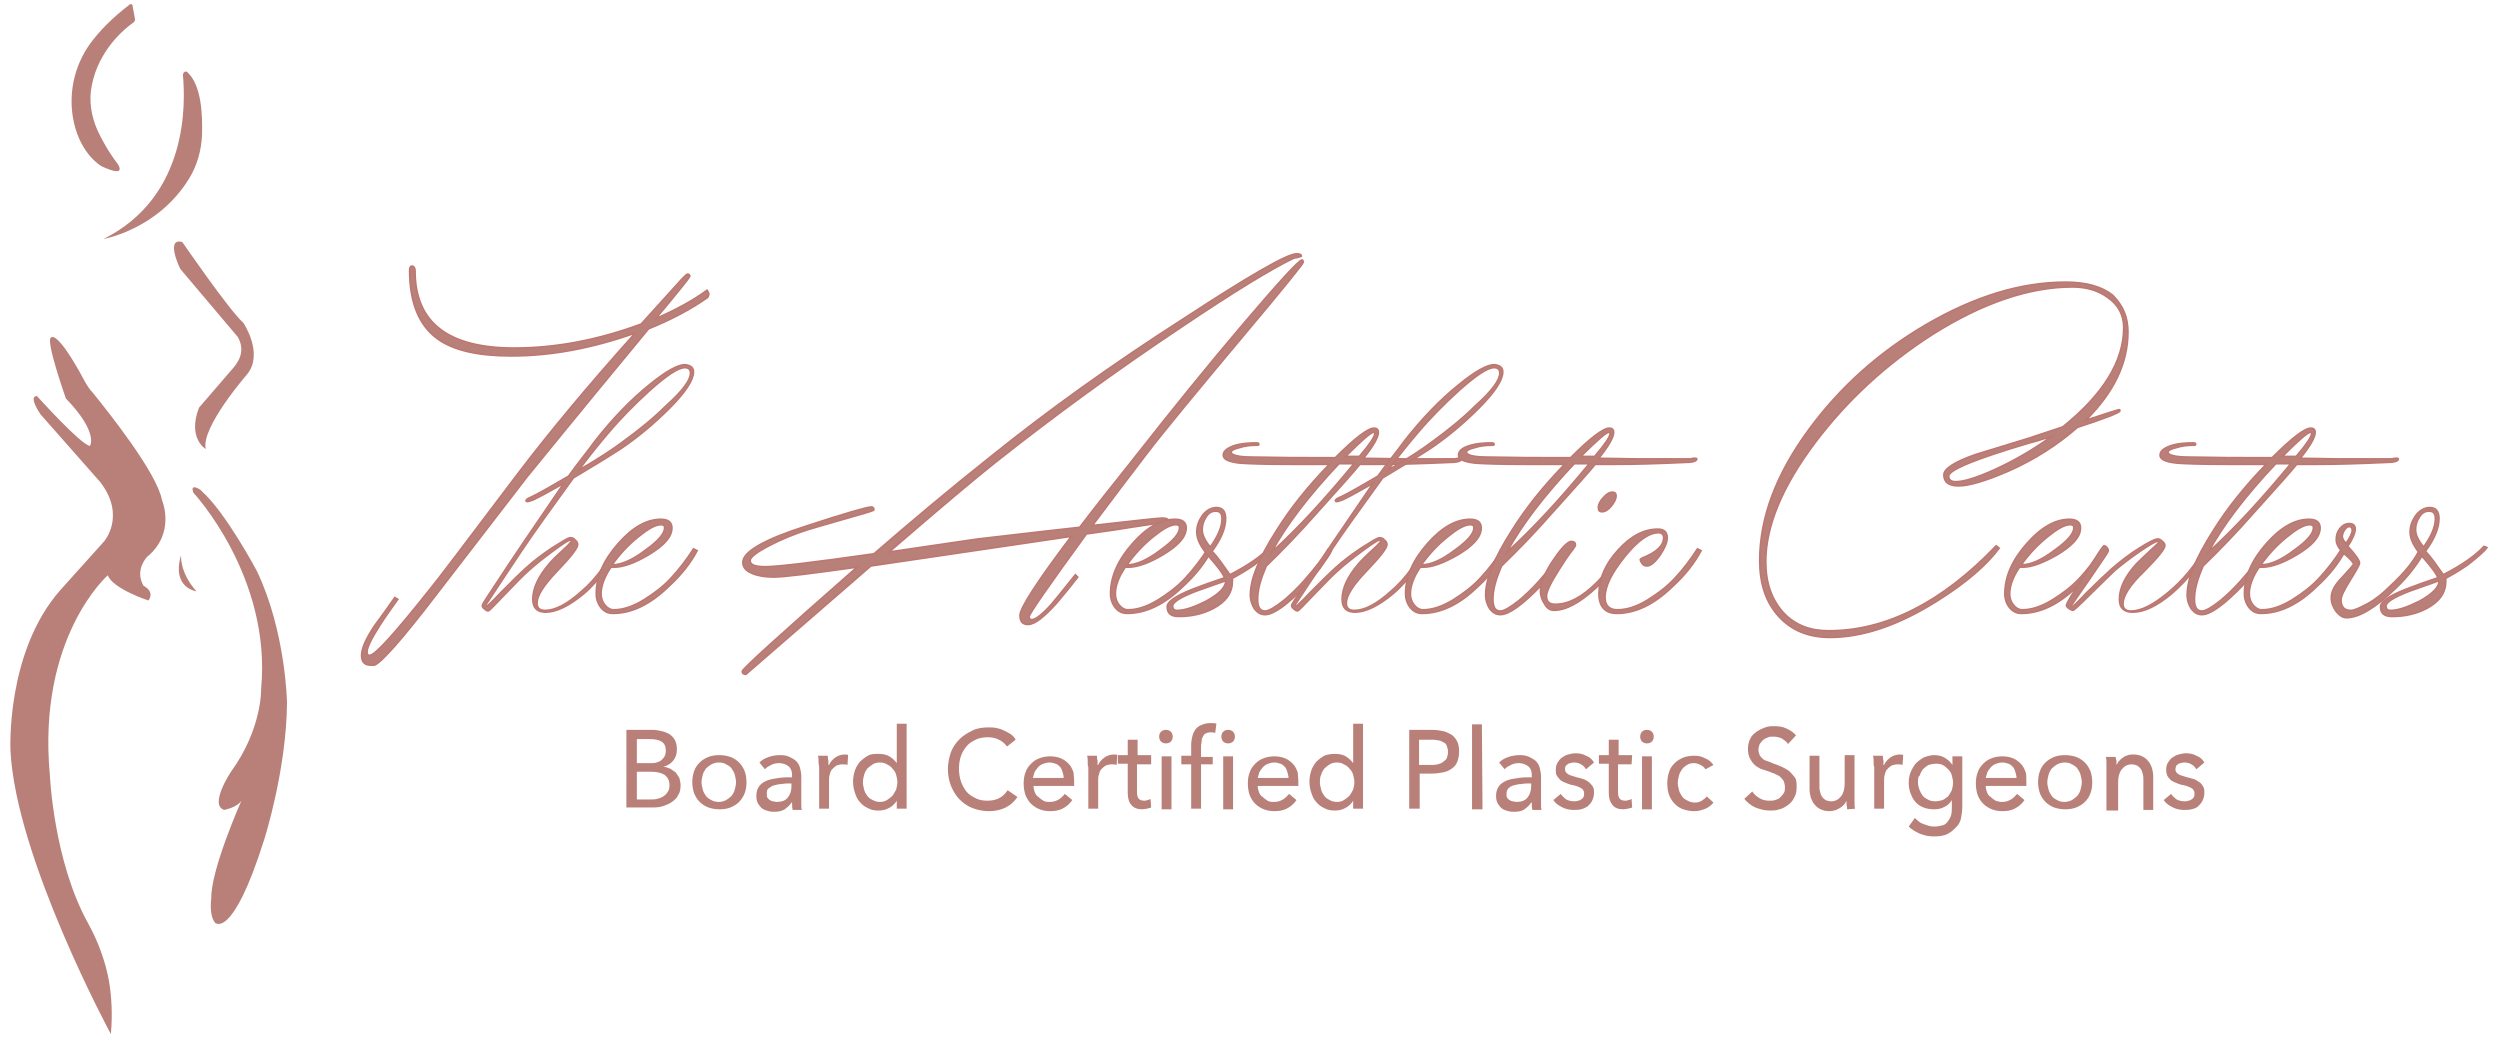 <?xml version="1.0" encoding="utf-8"?>
<!-- Generator: Adobe Illustrator 27.9.0, SVG Export Plug-In . SVG Version: 6.00 Build 0)  -->
<svg version="1.1" id="Layer_1" xmlns="http://www.w3.org/2000/svg" xmlns:xlink="http://www.w3.org/1999/xlink" x="0px" y="0px"
	 viewBox="0 0 405.9 169.5" style="enable-background:new 0 0 405.9 169.5;" xml:space="preserve">
<style type="text/css">
	.st0{fill:#B88078;stroke:#BE7670;stroke-width:0.25;stroke-miterlimit:10;}
	.st1{fill:#B88078;}
</style>
<g>
	<g>
		<path class="st0" d="M115.1,47.7c0,0.2-0.1,0.4-0.2,0.6c-2.7,1.9-5.9,3.6-9.6,5.1c-4.8,5.8-11.4,13.8-19.7,24
			c-4.9,6.4-9.9,12.8-14.8,19.2c-5.5,7.2-8.9,11-10,11.4c-0.1,0-0.3,0-0.6,0c-1,0-1.5-0.5-1.5-1.6s0.7-2.7,2.1-4.8
			c1.1-1.5,2.2-3,3.3-4.6l0.5,0.3c-1,1.4-2,2.8-2.9,4.2c-1.4,2.2-2.1,3.6-2.1,4.4c0,0.3,0.1,0.5,0.4,0.5c0.9,0,4.2-3.7,10-11
			c0.3-0.3,5.1-6.6,14.3-18.8c4.8-6.3,11-13.8,18.8-22.5C96,56.6,89.4,57.8,83,57.8c-5.4,0-9.4-0.9-12-2.8c-3-2.2-4.5-5.9-4.5-11.1
			c0-0.4,0.1-0.7,0.4-0.7s0.5,0.3,0.5,0.8c0,8.4,5.4,12.5,16.1,12.5c6.7,0,13.6-1.3,20.6-3.9c1.7-1.9,3.9-4.3,6.6-7.3
			c0.5-0.5,0.8-0.8,0.9-0.8c0.3,0,0.4,0.1,0.4,0.4c0,0.1-1.8,2.4-5.5,6.8c3.2-1.4,6-2.9,8.3-4.6C115,47.4,115.1,47.6,115.1,47.7z"/>
		<path class="st0" d="M112.6,60.4c0,1.3-1.3,3.3-3.9,5.9c-2.4,2.4-5,4.6-7.8,6.5c-2,1.3-4.6,2.9-7.8,4.8c-3.7,5.1-6.5,9-8.3,11.7
			c-1,1.5-2,3-3,4.5c-1.9,2.9-2.9,4.4-2.9,4.4c0,0.1,0.1,0.2,0.2,0.2c0,0,0.8-0.7,2.2-2.2c1.7-1.7,3.1-3.1,4.1-4
			c1.3-1.2,2.8-2.3,4.3-3.3c1.6-1,2.5-1.6,2.9-1.6c0.3,0,0.6,0.1,0.8,0.4c0.3,0.2,0.4,0.5,0.4,0.7c0,0.6-1.1,2-3.3,4.3
			c-2.2,2.3-3.3,4-3.3,5.2c0,0.8,0.4,1.2,1.3,1.2c1.6,0,3.6-1,5.9-3.1c1.1-0.9,2.3-2.2,3.6-4c1.1-1.5,1.8-2.4,2-2.9l0.6,0.2
			c-0.3,0.6-0.9,1.6-2,3c-1.3,1.6-2.5,3-3.8,4.1c-2.4,2-4.5,3-6.2,3c-1.4,0-2.1-0.7-2.1-2.1c0-1.8,0.9-3.7,2.6-5.7
			c0.5-0.6,1.3-1.4,2.4-2.4c0.9-0.8,1.3-1.3,1.3-1.4s-0.1-0.1-0.2-0.1c-0.3,0-1.2,0.6-2.7,1.7s-2.9,2.2-4,3.2c-0.7,0.6-2.1,2-4,4
			c-1.6,1.7-2.5,2.6-2.6,2.6c-0.2,0-0.4-0.1-0.6-0.3c-0.3-0.2-0.4-0.4-0.4-0.6s0.8-1.4,2.4-3.8c2-3.1,5.6-8.4,10.8-16
			c-3,1.7-4.8,2.7-5.3,2.8c-0.5,0.2-0.8,0.2-0.8,0s0.3-0.4,0.8-0.6c0.7-0.3,2.7-1.4,6.1-3.4c1.5-2.1,3-3.9,4.3-5.7
			c2.9-3.7,5.9-6.8,8.9-9.2c2.7-2.2,4.6-3.2,5.7-3.2C112.2,59.3,112.6,59.7,112.6,60.4z M112.1,60.6c0-0.6-0.3-0.9-0.9-0.9
			c-1.1,0-3,1.3-5.8,3.8c-2.3,2.1-4.6,4.4-6.7,6.9c-1.1,1.3-2.7,3.2-4.7,5.9c3.1-1.8,5.4-3.3,7-4.5c2.6-1.9,5-3.8,7.1-5.9
			C110.8,63.5,112.1,61.7,112.1,60.6z"/>
		<path class="st0" d="M113.2,89.4c-1,1.9-2.5,3.9-4.7,5.9c-3,2.9-6,4.3-9,4.3c-0.8,0-1.4-0.3-1.9-0.9s-0.8-1.4-0.8-2.3
			c0-2.8,1.2-5.5,3.6-8.2c2.3-2.6,4.6-3.9,6.9-3.9c1.2,0,1.8,0.5,1.8,1.4c0,1.5-1.3,2.9-3.8,4.4c-2.2,1.3-4.1,2-5.6,2
			c-0.2,0-0.3,0-0.5,0c-1.1,1.6-1.6,3.1-1.6,4.3c0,0.7,0.2,1.3,0.6,1.8s0.9,0.8,1.4,0.8c1.5,0,3.1-0.5,4.9-1.6
			c1.6-1,3.1-2.1,4.4-3.5c1.4-1.5,2.6-3.1,3.7-4.8L113.2,89.4z M107.9,85.7c0-0.4-0.2-0.5-0.6-0.5c-0.9,0-2.1,0.7-3.7,2
			s-3,2.8-4.2,4.5c1.5,0,3.3-0.8,5.4-2.4C106.9,87.8,107.9,86.6,107.9,85.7z"/>
		<path class="st0" d="M211.6,42.6c0,0.2-3.2,4.2-9.6,11.8c-7.7,9.2-13,15.6-15.9,19.4c-2.6,3.4-5.5,7.2-8.7,11.5
			c7.1-0.8,10.8-1.2,11.3-1.2c0.7,0,1.1,0.2,1.1,0.6c0,0-2,0.3-6,0.9c-1.2,0.2-3.7,0.6-7.4,1.1c-6.2,8.5-9.3,13-9.3,13.4
			c0,0.3,0.1,0.5,0.4,0.5c0.6,0,1.7-0.8,3.2-2.5c0.2-0.2,1.5-1.8,3.9-4.8l0.4,0.4c-1.1,1.4-2.3,2.9-3.5,4.3c-2,2.2-3.5,3.4-4.6,3.4
			c-0.9,0-1.3-0.5-1.3-1.5c0-1.2,2.8-5.5,8.3-12.8l-32.5,4.8l-20.3,17.6c-0.4,0-0.6-0.2-0.6-0.5c0-0.4,6.2-6,18.6-16.9
			c-7.2,1-11.7,1.6-13.5,1.6c-1.4,0-2.6-0.2-3.5-0.6c-1-0.4-1.5-1-1.5-1.8c0-1.7,3.4-3.7,10.3-5.9c6.4-2.1,9.9-3.1,10.6-3.1
			c0.3,0,0.4,0.2,0.4,0.5c0,0.1-1.3,0.5-3.8,1.2c-3.9,1.1-6.2,1.8-6.9,2c-2.2,0.7-4.4,1.6-6.3,2.6c-2.1,1.1-3.1,1.9-3.1,2.4
			c0,0.7,0.8,1,2.5,1c1.9,0,7.8-0.7,17.6-2.1c6-5.2,12.3-10.5,19.1-15.9c9.2-7.4,19.5-14.8,31.2-22.3c10.7-7,16.8-10.5,18.3-10.5
			c0.5,0,0.8,0.1,0.8,0.4c0,0-0.2,0.1-0.6,0.2c-0.4,0.1-0.7,0.1-0.8,0.2c-3.5,1.7-9.6,5.4-18.2,11.2c-10.5,7-20.5,14.3-30.1,21.9
			c-3.4,2.7-9.1,7.5-17.2,14.5c3.3-0.5,8.1-1.2,14.3-2.1c2.8-0.3,8.4-1,16.6-1.9c2.2-2.9,5.2-6.7,8.8-11.2
			c6.2-7.9,12.1-15.2,17.9-22c5.8-6.8,8.9-10.2,9.4-10.2C211.5,42.2,211.6,42.3,211.6,42.6z"/>
		<path class="st0" d="M196.7,89.4c-1,1.9-2.5,3.9-4.7,5.9c-3,2.9-6,4.3-9,4.3c-0.8,0-1.4-0.3-1.9-0.9s-0.8-1.4-0.8-2.3
			c0-2.8,1.2-5.5,3.6-8.2c2.3-2.6,4.6-3.9,6.9-3.9c1.2,0,1.8,0.5,1.8,1.4c0,1.5-1.3,2.9-3.8,4.4c-2.2,1.3-4.1,2-5.6,2
			c-0.2,0-0.3,0-0.5,0c-1.1,1.6-1.6,3.1-1.6,4.3c0,0.7,0.2,1.3,0.6,1.8c0.4,0.5,0.9,0.8,1.4,0.8c1.5,0,3.1-0.5,4.9-1.6
			c1.6-1,3.1-2.1,4.4-3.5c1.4-1.5,2.6-3.1,3.7-4.8L196.7,89.4z M191.5,85.7c0-0.4-0.2-0.5-0.6-0.5c-0.9,0-2.1,0.7-3.7,2
			c-1.6,1.3-3,2.8-4.2,4.5c1.5,0,3.3-0.8,5.4-2.4C190.5,87.8,191.5,86.6,191.5,85.7z"/>
		<path class="st0" d="M206.8,88.9c-0.5,0.7-1.6,1.6-3.1,2.8c-1.3,0.9-2.5,1.6-3.6,2.2c0,0.2,0,0.3,0,0.5c0,1.8-1,3.3-3.1,4.4
			c-1.7,0.9-3.6,1.3-5.6,1.3c-1.3,0-1.9-0.5-1.9-1.6c0-0.8,1.3-1.7,4-2.8c1.8-0.7,3.5-1.3,5.3-1.9c-0.2-0.6-1-1.7-2.5-3.4
			c-1.3-1.5-2-2.8-2-4c0-1,0.3-1.8,0.9-2.7c0.6-0.8,1.4-1.3,2.3-1.3c1,0,1.5,0.6,1.5,1.8c0,1.5-0.7,3.3-2.2,5.3
			c0.8,0.8,1.7,2.1,2.9,3.8c2.9-1.5,5.1-3,6.6-4.6L206.8,88.9z M199,94.3c-1.6,0.6-3.2,1.1-4.8,1.7c-2.6,1-3.8,1.8-3.8,2.4
			c0,0.4,0.2,0.7,0.7,0.7c1.2,0,2.7-0.5,4.7-1.5C198,96.4,199,95.3,199,94.3z M198.4,84.2c0-0.8-0.3-1.2-1-1.2s-1.2,0.3-1.6,1
			c-0.4,0.6-0.6,1.3-0.6,2c0,0.8,0.4,1.7,1.3,2.8C197.7,87.1,198.4,85.6,198.4,84.2z"/>
		<path class="st0" d="M237.3,74.5c0,0.4-0.7,0.6-2.2,0.6c-4.4,0.2-8,0.3-10.9,0.3c-0.5,0-1.6,0-3.4,0c-0.8,1-3.1,3.6-6.9,7.8
			c-2.9,3.3-5.7,6.2-8.3,8.7c-0.9,2.1-1.4,3.8-1.4,5.4c0,1.3,0.4,1.9,1.2,1.9c0.6,0,1.6-0.6,3-1.7c1.2-1,2.2-2,3.2-3.1
			c2-2.3,3.4-4,4-5.2l0.6,0.2c-0.2,0.5-0.9,1.5-1.9,2.9c-1,1.3-1.7,2.2-2.3,2.8c-3,3.1-5.2,4.7-6.6,4.7c-0.7,0-1.2-0.3-1.7-0.9
			c-0.4-0.6-0.7-1.4-0.7-2.3c0-2.6,1.4-6,4.2-10.4c2.3-3.7,5.2-7.3,8.6-10.8h-6.2c-4.3,0-7.1-0.1-8.3-0.2c-1.8-0.2-2.7-0.6-2.7-1.3
			c0-0.7,0.7-1.2,1.9-1.6c1-0.3,2.2-0.4,3.5-0.4c0.3,0,0.4,0.1,0.4,0.2c0,0.2-0.1,0.2-0.4,0.2c-1,0-1.9,0.1-2.8,0.4
			c-0.9,0.2-1.3,0.5-1.3,0.7c0,0.5,1.2,0.8,3.5,0.8c4.7,0.1,8,0.1,9.9,0.1h3.5c3.2-3.2,5.3-4.8,6.3-4.8c0.4,0,0.7,0.2,0.7,0.7
			c0,0.8-0.8,2.2-2.4,4.2c2.1,0,4.5,0.1,7.3,0.1c2.3,0,3.6,0,3.8,0c0.3,0,1,0,1.9,0s1.5,0,1.8,0C237,74.3,237.3,74.4,237.3,74.5z
			 M219.8,75.3h-2.4c-4.9,5.2-8.5,9.9-10.9,14.3C210.7,85.8,215.1,81,219.8,75.3z M223.2,70.4c0-0.1-0.1-0.2-0.2-0.2
			c-0.4,0-1.9,1.3-4.5,3.9h2.2C222.4,72.1,223.2,70.9,223.2,70.4z"/>
		<path class="st0" d="M244,60.4c0,1.3-1.3,3.3-3.9,5.9c-2.4,2.4-5,4.6-7.8,6.5c-2,1.3-4.6,2.9-7.8,4.8c-3.7,5.1-6.5,9-8.3,11.7
			c-1,1.5-2,3-3,4.5c-1.9,2.9-2.9,4.4-2.9,4.4c0,0.1,0.1,0.2,0.2,0.2c0,0,0.8-0.7,2.2-2.2c1.7-1.7,3.1-3.1,4.1-4
			c1.3-1.2,2.8-2.3,4.3-3.3c1.6-1,2.5-1.6,2.9-1.6c0.3,0,0.6,0.1,0.8,0.4c0.3,0.2,0.4,0.5,0.4,0.7c0,0.6-1.1,2-3.3,4.3
			s-3.3,4-3.3,5.2c0,0.8,0.4,1.2,1.3,1.2c1.6,0,3.6-1,5.9-3.1c1.1-0.9,2.3-2.2,3.6-4c1.1-1.5,1.8-2.4,2-2.9l0.6,0.2
			c-0.3,0.6-0.9,1.6-2,3c-1.3,1.6-2.5,3-3.8,4.1c-2.4,2-4.5,3-6.2,3c-1.4,0-2.1-0.7-2.1-2.1c0-1.8,0.9-3.7,2.6-5.7
			c0.5-0.6,1.3-1.4,2.4-2.4c0.9-0.8,1.3-1.3,1.3-1.4s-0.1-0.1-0.2-0.1c-0.3,0-1.2,0.6-2.7,1.7s-2.9,2.2-4,3.2c-0.7,0.6-2.1,2-4,4
			c-1.6,1.7-2.5,2.6-2.6,2.6c-0.2,0-0.4-0.1-0.6-0.3c-0.3-0.2-0.4-0.4-0.4-0.6s0.8-1.4,2.4-3.8c2-3.1,5.6-8.4,10.8-16
			c-3,1.7-4.8,2.7-5.3,2.8c-0.5,0.2-0.8,0.2-0.8,0s0.3-0.4,0.8-0.6c0.7-0.3,2.7-1.4,6.1-3.4c1.5-2.1,3-3.9,4.3-5.7
			c2.9-3.7,5.9-6.8,8.9-9.2c2.7-2.2,4.6-3.2,5.7-3.2C243.6,59.3,244,59.7,244,60.4z M243.5,60.6c0-0.6-0.3-0.9-0.9-0.9
			c-1.1,0-3,1.3-5.8,3.8c-2.3,2.1-4.6,4.4-6.7,6.9c-1.1,1.3-2.7,3.2-4.7,5.9c3.1-1.8,5.4-3.3,7-4.5c2.6-1.9,5-3.8,7.1-5.9
			C242.2,63.5,243.5,61.7,243.5,60.6z"/>
		<path class="st0" d="M244.6,89.4c-1,1.9-2.5,3.9-4.7,5.9c-3,2.9-6,4.3-9,4.3c-0.8,0-1.4-0.3-1.9-0.9s-0.8-1.4-0.8-2.3
			c0-2.8,1.2-5.5,3.6-8.2c2.3-2.6,4.6-3.9,6.9-3.9c1.2,0,1.8,0.5,1.8,1.4c0,1.5-1.3,2.9-3.8,4.4c-2.3,1.3-4.1,2-5.6,2
			c-0.2,0-0.3,0-0.5,0c-1.1,1.6-1.6,3.1-1.6,4.3c0,0.7,0.2,1.3,0.6,1.8s0.9,0.8,1.4,0.8c1.5,0,3.1-0.5,4.9-1.6
			c1.6-1,3.1-2.1,4.4-3.5c1.4-1.5,2.6-3.1,3.7-4.8L244.6,89.4z M239.3,85.7c0-0.4-0.2-0.5-0.6-0.5c-0.9,0-2.1,0.7-3.7,2
			c-1.6,1.3-3,2.8-4.2,4.5c1.5,0,3.3-0.8,5.4-2.4C238.3,87.8,239.3,86.6,239.3,85.7z"/>
		<path class="st0" d="M275.5,74.5c0,0.4-0.7,0.6-2.2,0.6c-4.4,0.2-8,0.3-10.9,0.3c-0.5,0-1.6,0-3.4,0c-0.8,1-3.1,3.6-6.9,7.8
			c-2.9,3.3-5.7,6.2-8.3,8.7c-0.9,2.1-1.4,3.8-1.4,5.4c0,1.3,0.4,1.9,1.2,1.9c0.6,0,1.6-0.6,3-1.7c1.2-1,2.2-2,3.2-3.1
			c2-2.3,3.4-4,4-5.2l0.6,0.2c-0.2,0.5-0.9,1.5-1.9,2.9c-1,1.3-1.7,2.2-2.3,2.8c-3,3.1-5.2,4.7-6.6,4.7c-0.7,0-1.2-0.3-1.7-0.9
			c-0.4-0.6-0.7-1.4-0.7-2.3c0-2.6,1.4-6,4.2-10.4c2.3-3.7,5.2-7.3,8.6-10.8h-6.2c-4.3,0-7.1-0.1-8.3-0.2c-1.8-0.2-2.7-0.6-2.7-1.3
			c0-0.7,0.6-1.2,1.9-1.6c1-0.3,2.2-0.4,3.5-0.4c0.3,0,0.4,0.1,0.4,0.2c0,0.2-0.1,0.2-0.4,0.2c-1,0-1.9,0.1-2.8,0.4
			c-0.9,0.2-1.3,0.5-1.3,0.7c0,0.5,1.2,0.8,3.5,0.8c4.7,0.1,8,0.1,9.9,0.1h3.5c3.2-3.2,5.3-4.8,6.3-4.8c0.4,0,0.7,0.2,0.7,0.7
			c0,0.8-0.8,2.2-2.4,4.2c2.1,0,4.5,0.1,7.3,0.1c2.3,0,3.6,0,3.8,0c0.3,0,1,0,1.9,0s1.5,0,1.8,0C275.2,74.3,275.5,74.4,275.5,74.5z
			 M258,75.3h-2.4c-4.9,5.2-8.5,9.9-10.9,14.3C248.9,85.8,253.3,81,258,75.3z M261.4,70.4c0-0.1-0.1-0.2-0.2-0.2
			c-0.4,0-1.9,1.3-4.5,3.9h2.2C260.6,72.1,261.4,70.9,261.4,70.4z"/>
		<path class="st0" d="M264,89.3c-0.9,1.9-2.4,3.9-4.8,6.1c-2.6,2.4-4.9,3.7-6.9,3.7c-0.6,0-1.1-0.3-1.5-1c-0.4-0.6-0.7-1.3-0.7-2.1
			c0-1.2,0.6-2.7,1.7-4.5c0.8-1.2,1.5-2.2,2.1-2.8c0.5-0.5,0.9-0.8,1.2-0.8c0.5,0,0.7,0.2,0.7,0.6c0,0.1-0.1,0.3-0.4,0.7
			c-0.8,1-1.5,2.1-2.2,3.2c-1.4,2.2-2.1,3.6-2.1,4.4c0,0.9,0.5,1.3,1.4,1.3c2.2,0,4.4-1.2,6.7-3.5c1.4-1.4,2.8-3.2,4.3-5.6L264,89.3
			z M262.4,80.5c0,0.5-0.3,1.1-0.8,1.7s-1,0.9-1.5,0.9c-0.4,0-0.6-0.2-0.6-0.7s0.3-1.1,0.8-1.6c0.5-0.6,1-0.9,1.5-0.9
			C262.2,79.9,262.4,80.1,262.4,80.5z"/>
		<path class="st0" d="M276.2,89.4c-1,1.9-2.5,3.9-4.7,5.9c-3,2.9-6,4.3-9,4.3c-1.9,0-2.9-1.1-2.9-3.2c0-2.4,1-4.8,3.1-7.1
			s4.2-3.4,6.5-3.4c1,0,1.5,0.5,1.5,1.4c0,0.8-0.4,1.7-1.2,2.9c-0.8,1.1-1.5,1.7-2.1,1.7c-0.3,0-0.6-0.1-0.8-0.4
			c-0.2-0.3-0.3-0.5-0.3-0.6s0.1-0.2,0.3-0.3c2.3-0.9,3.5-2,3.5-3.3c0-0.5-0.3-0.8-0.8-0.8c-1.6,0-3.4,1.3-5.5,3.9s-3.2,4.8-3.2,6.6
			c0,1.3,0.7,2,2,2c1.5,0,3.1-0.5,4.9-1.6c1.6-1,3.1-2.1,4.4-3.5c1.4-1.5,2.6-3.1,3.7-4.8L276.2,89.4z"/>
		<path class="st0" d="M345.5,53.9c0,5.1-2.3,9.8-6.8,14.3c3.4-1.1,5.2-1.7,5.3-1.7c0.2,0,0.2,0.1,0.2,0.2c0,0.3-2.3,1.2-6.9,2.7
			c-3.2,2.8-6.9,5.2-11.2,7.1c-3.7,1.6-6.4,2.4-8.1,2.4c-1.6,0-2.4-0.6-2.4-1.8c0-1,1.7-2.1,5.1-3.3c2.9-0.9,5.9-1.8,8.8-2.7
			l5.4-1.8c6.6-5.3,9.9-10.7,9.9-16.1c0-2.1-0.9-3.7-2.6-4.9c-1.5-1.1-3.4-1.7-5.7-1.7c-7,0-14.6,2.6-22.7,7.7
			c-7.5,4.8-13.9,10.7-19.1,17.6c-5.4,7.2-8,13.6-8,19.3c0,3.5,1,6.2,2.9,8.3c1.9,2,4.3,2.9,7.3,2.9c9.3,0,18.4-4.6,27.2-13.8
			l0.5,0.4c-2,2.7-5.3,5.6-10.1,8.6c-6.2,3.9-12,5.9-17.4,5.9c-3.4,0-6.2-1.1-8.3-3.4c-2.1-2.3-3.1-5.3-3.1-9.1c0-7,2.7-14.1,8-21.3
			c5-6.8,11.3-12.5,19-17c7.9-4.6,15.4-6.9,22.7-6.9c3.3,0,5.8,0.7,7.6,2.1C344.7,49.6,345.5,51.5,345.5,53.9z M333,70.9
			c-1.4,0.4-2.5,0.8-3.4,1c-8.8,2.6-13.2,4.4-13.2,5.4c0,0.6,0.4,0.9,1.1,0.9c1.3,0,3.3-0.6,6.2-1.9C327,74.8,330.1,73,333,70.9z"/>
		<path class="st0" d="M341.9,89.4c-1,1.9-2.5,3.9-4.7,5.9c-3,2.9-6,4.3-9,4.3c-0.8,0-1.4-0.3-1.9-0.9s-0.8-1.4-0.8-2.3
			c0-2.8,1.2-5.5,3.6-8.2c2.3-2.6,4.6-3.9,6.9-3.9c1.2,0,1.8,0.5,1.8,1.4c0,1.5-1.3,2.9-3.8,4.4c-2.3,1.3-4.1,2-5.6,2
			c-0.2,0-0.3,0-0.5,0c-1.1,1.6-1.6,3.1-1.6,4.3c0,0.7,0.2,1.3,0.6,1.8s0.9,0.8,1.4,0.8c1.5,0,3.1-0.5,4.9-1.6
			c1.6-1,3.1-2.1,4.4-3.5c1.4-1.5,2.6-3.1,3.7-4.8L341.9,89.4z M336.7,85.7c0-0.4-0.2-0.5-0.6-0.5c-0.9,0-2.1,0.7-3.7,2
			s-3,2.8-4.2,4.5c1.5,0,3.3-0.8,5.4-2.4C335.7,87.8,336.7,86.6,336.7,85.7z"/>
		<path class="st0" d="M358.5,89.3c-0.3,0.6-0.9,1.6-2,3c-1.3,1.6-2.6,3-3.9,4.1c-2.4,2-4.5,3-6.3,3c-1.5,0-2.2-0.7-2.2-2.1
			c0-1.8,0.9-3.7,2.7-5.7c0.5-0.5,1.3-1.3,2.4-2.3c0.9-0.8,1.3-1.2,1.3-1.3c0-0.1-0.1-0.1-0.2-0.1c-0.3,0-1.2,0.5-2.8,1.6
			c-1.6,1.1-2.9,2.1-4.1,3.1c-0.7,0.7-2.1,2-4.1,4c-1.7,1.7-2.6,2.5-2.7,2.5c-0.2,0-0.4-0.1-0.7-0.3c-0.3-0.2-0.4-0.4-0.4-0.5
			c0-0.3,0.8-1.7,2.3-3.9c0.2-0.2,0.9-1.4,2.2-3.5c1-1.6,1.5-2.3,1.6-2.3c0.2,0,0.3,0.1,0.5,0.3c0.2,0.2,0.2,0.4,0.2,0.6
			c0,0.1-1,1.6-3,4.5s-3,4.3-3,4.4s0.1,0.1,0.2,0.1c0,0,0.8-0.7,2.2-2.2c1.7-1.7,3.2-3.1,4.2-4c1.4-1.2,2.8-2.3,4.4-3.3
			s2.6-1.5,3-1.5c0.3,0,0.5,0.1,0.8,0.4c0.3,0.2,0.4,0.5,0.4,0.7c0,0.5-1.1,1.9-3.4,4.2c-2.3,2.2-3.4,4-3.4,5.2
			c0,0.8,0.4,1.2,1.3,1.2c1.6,0,3.6-1,6-3s4.3-4.3,5.8-6.9L358.5,89.3z"/>
		<path class="st0" d="M389.4,74.5c0,0.4-0.7,0.6-2.2,0.6c-4.4,0.2-8,0.3-10.9,0.3c-0.5,0-1.6,0-3.4,0c-0.8,1-3.1,3.6-6.9,7.8
			c-2.9,3.3-5.7,6.2-8.3,8.7c-0.9,2.1-1.4,3.8-1.4,5.4c0,1.3,0.4,1.9,1.2,1.9c0.6,0,1.6-0.6,3-1.7c1.2-1,2.2-2,3.2-3.1
			c2-2.3,3.4-4,4-5.2l0.6,0.2c-0.2,0.5-0.9,1.5-1.9,2.9c-1,1.3-1.7,2.2-2.3,2.8c-3,3.1-5.2,4.7-6.6,4.7c-0.7,0-1.2-0.3-1.7-0.9
			c-0.4-0.6-0.7-1.4-0.7-2.3c0-2.6,1.4-6,4.2-10.4c2.3-3.7,5.2-7.3,8.6-10.8h-6.2c-4.3,0-7.1-0.1-8.3-0.2c-1.8-0.2-2.7-0.6-2.7-1.3
			c0-0.7,0.7-1.2,1.9-1.6c1-0.3,2.2-0.4,3.5-0.4c0.3,0,0.4,0.1,0.4,0.2c0,0.2-0.1,0.2-0.4,0.2c-1,0-1.9,0.1-2.8,0.4
			c-0.9,0.2-1.3,0.5-1.3,0.7c0,0.5,1.2,0.8,3.5,0.8c4.7,0.1,8,0.1,9.9,0.1h3.5c3.2-3.2,5.3-4.8,6.3-4.8c0.4,0,0.7,0.2,0.7,0.7
			c0,0.8-0.8,2.2-2.4,4.2c2.1,0,4.5,0.1,7.3,0.1c2.3,0,3.6,0,3.8,0c0.3,0,1,0,1.9,0s1.5,0,1.8,0C389.1,74.3,389.4,74.4,389.4,74.5z
			 M371.9,75.3h-2.4c-4.9,5.2-8.5,9.9-10.9,14.3C362.8,85.8,367.2,81,371.9,75.3z M375.3,70.4c0-0.1-0.1-0.2-0.2-0.2
			c-0.4,0-1.9,1.3-4.5,3.9h2.2C374.5,72.1,375.3,70.9,375.3,70.4z"/>
		<path class="st0" d="M380.8,89.4c-1,1.9-2.5,3.9-4.7,5.9c-3,2.9-6,4.3-9,4.3c-0.8,0-1.4-0.3-1.9-0.9s-0.8-1.4-0.8-2.3
			c0-2.8,1.2-5.5,3.6-8.2c2.3-2.6,4.6-3.9,6.9-3.9c1.2,0,1.8,0.5,1.8,1.4c0,1.5-1.3,2.9-3.8,4.4c-2.2,1.3-4.1,2-5.6,2
			c-0.2,0-0.3,0-0.5,0c-1.1,1.6-1.6,3.1-1.6,4.3c0,0.7,0.2,1.3,0.6,1.8s0.9,0.8,1.4,0.8c1.5,0,3.1-0.5,4.9-1.6
			c1.6-1,3.1-2.1,4.4-3.5c1.4-1.5,2.6-3.1,3.7-4.8L380.8,89.4z M375.6,85.7c0-0.4-0.2-0.5-0.6-0.5c-0.9,0-2.1,0.7-3.7,2
			s-3,2.8-4.2,4.5c1.5,0,3.3-0.8,5.4-2.4C374.6,87.8,375.6,86.6,375.6,85.7z"/>
		<path class="st0" d="M393.8,89.3c-1.2,2.2-2.8,4.3-4.8,6.2c-3.3,3.2-6,4.8-8,4.8c-0.6,0-1.1-0.3-1.7-1c-0.5-0.7-0.8-1.4-0.8-2.3
			c0-1,0.6-2.1,1.8-3.3c1.2-1.3,1.8-2,1.8-2.1c0-0.3-0.5-0.8-1.4-1.6c-0.9-0.8-1.4-1.6-1.4-2.4c0-0.7,0.2-1.3,0.6-1.8
			s0.9-0.8,1.5-0.8c0.7,0,1,0.3,1,0.9s-0.4,1.6-1.2,2.8c1.3,1.4,1.9,2.3,1.9,2.7c0,0.3-0.5,1.2-1.5,2.8c-1,1.6-1.5,2.6-1.5,3.2
			c0,1.1,0.5,1.7,1.6,1.7c0.5,0,1.4-0.4,2.7-1.1s2.5-1.7,3.6-2.8c2.4-2.2,4-4.2,4.9-6.1L393.8,89.3z M381.9,86.1
			c0-0.4-0.2-0.6-0.5-0.6c-0.2,0-0.5,0.2-0.7,0.5s-0.4,0.7-0.4,1.1c0,0.3,0.2,0.7,0.6,1.1C381.6,87.2,381.9,86.5,381.9,86.1z"/>
		<path class="st0" d="M403.8,88.9c-0.5,0.7-1.6,1.6-3.1,2.8c-1.3,0.9-2.5,1.6-3.6,2.2c0,0.2,0,0.3,0,0.5c0,1.8-1,3.3-3.1,4.4
			c-1.7,0.9-3.6,1.3-5.6,1.3c-1.3,0-1.9-0.5-1.9-1.6c0-0.8,1.3-1.7,4-2.8c1.8-0.7,3.5-1.3,5.3-1.9c-0.2-0.6-1-1.7-2.5-3.4
			c-1.3-1.5-2-2.8-2-4c0-1,0.3-1.8,0.9-2.7c0.6-0.8,1.4-1.3,2.3-1.3c1,0,1.5,0.6,1.5,1.8c0,1.5-0.7,3.3-2.2,5.3
			c0.8,0.8,1.7,2.1,2.9,3.8c2.9-1.5,5.1-3,6.6-4.6L403.8,88.9z M396,94.3c-1.6,0.6-3.2,1.1-4.8,1.7c-2.6,1-3.8,1.8-3.8,2.4
			c0,0.4,0.2,0.7,0.7,0.7c1.2,0,2.7-0.5,4.7-1.5C395,96.4,396,95.3,396,94.3z M395.4,84.2c0-0.8-0.3-1.2-1-1.2s-1.2,0.3-1.6,1
			c-0.4,0.6-0.6,1.3-0.6,2c0,0.8,0.4,1.7,1.3,2.8C394.7,87.1,395.4,85.6,395.4,84.2z"/>
	</g>
	<g>
		<path class="st1" d="M101.7,118.5h4.3c0.5,0,0.9,0.1,1.4,0.2s0.9,0.3,1.3,0.5c0.4,0.3,0.7,0.6,0.9,1c0.2,0.4,0.3,0.9,0.3,1.5
			c0,0.7-0.2,1.3-0.6,1.8s-0.9,0.8-1.6,1l0,0c0.4,0,0.8,0.2,1.1,0.3c0.3,0.2,0.6,0.4,0.9,0.6c0.2,0.3,0.4,0.6,0.6,0.9
			c0.1,0.4,0.2,0.8,0.2,1.2c0,0.6-0.1,1.2-0.4,1.6c-0.2,0.5-0.6,0.8-1,1.1s-0.9,0.5-1.5,0.7s-1.2,0.2-1.8,0.2h-4.1
			C101.7,131.1,101.7,118.5,101.7,118.5z M103.4,123.9h2.3c0.3,0,0.6,0,0.9-0.1s0.6-0.2,0.8-0.4c0.2-0.2,0.4-0.4,0.5-0.6
			s0.2-0.5,0.2-0.9c0-0.7-0.2-1.2-0.7-1.5s-1.1-0.4-2-0.4h-2C103.4,120,103.4,123.9,103.4,123.9z M103.4,129.8h2.2
			c0.4,0,0.7,0,1.1-0.1s0.7-0.2,1-0.4s0.5-0.4,0.7-0.7s0.3-0.6,0.3-1.1c0-0.8-0.3-1.3-0.8-1.7c-0.5-0.3-1.2-0.5-2.2-0.5h-2.3
			C103.4,125.3,103.4,129.8,103.4,129.8z"/>
		<path class="st1" d="M121.2,127c0,0.7-0.1,1.3-0.3,1.8s-0.5,1-0.9,1.4s-0.9,0.7-1.4,0.9s-1.1,0.3-1.8,0.3c-0.6,0-1.2-0.1-1.8-0.3
			c-0.5-0.2-1-0.5-1.4-0.9s-0.7-0.9-0.9-1.4c-0.2-0.6-0.3-1.2-0.3-1.8s0.1-1.3,0.3-1.8c0.2-0.6,0.5-1,0.9-1.4s0.9-0.7,1.4-0.9
			c0.5-0.2,1.1-0.3,1.8-0.3c0.6,0,1.2,0.1,1.8,0.3c0.5,0.2,1,0.5,1.4,0.9s0.7,0.9,0.9,1.4S121.2,126.4,121.2,127z M119.5,127
			c0-0.4-0.1-0.8-0.2-1.2c-0.1-0.4-0.3-0.7-0.5-1s-0.5-0.5-0.9-0.7c-0.3-0.2-0.7-0.3-1.2-0.3c-0.4,0-0.8,0.1-1.2,0.3
			c-0.3,0.2-0.6,0.4-0.9,0.7c-0.2,0.3-0.4,0.6-0.5,1s-0.2,0.8-0.2,1.2s0.1,0.8,0.2,1.2s0.3,0.7,0.5,1s0.5,0.5,0.9,0.7
			c0.3,0.2,0.7,0.3,1.2,0.3c0.4,0,0.8-0.1,1.2-0.3c0.3-0.2,0.6-0.4,0.9-0.7c0.2-0.3,0.4-0.6,0.5-1S119.5,127.4,119.5,127z"/>
		<path class="st1" d="M128.6,125.8c0-0.6-0.2-1.1-0.6-1.4c-0.4-0.3-0.9-0.5-1.5-0.5c-0.5,0-0.9,0.1-1.3,0.3s-0.8,0.4-1,0.7
			l-0.9-1.1c0.4-0.4,0.9-0.7,1.5-0.9c0.6-0.2,1.2-0.3,1.9-0.3c0.6,0,1.1,0.1,1.5,0.3c0.4,0.2,0.8,0.4,1.1,0.7s0.5,0.7,0.6,1.1
			s0.2,0.9,0.2,1.3v3.8c0,0.3,0,0.6,0,0.9c0,0.3,0,0.6,0.1,0.8h-1.5c-0.1-0.4-0.1-0.8-0.1-1.2h-0.1c-0.3,0.5-0.7,0.8-1.1,1.1
			c-0.5,0.3-1,0.4-1.6,0.4c-0.3,0-0.7,0-1-0.1c-0.4-0.1-0.7-0.2-1-0.4s-0.5-0.5-0.7-0.8s-0.3-0.8-0.3-1.3c0-0.7,0.2-1.2,0.5-1.6
			s0.8-0.7,1.3-0.9c0.5-0.2,1.2-0.3,1.9-0.4s1.4-0.1,2.1-0.1V125.8z M128.2,127.2c-0.4,0-0.8,0-1.3,0.1c-0.4,0-0.8,0.1-1.2,0.2
			s-0.6,0.3-0.9,0.5c-0.3,0.2-0.3,0.5-0.3,0.9c0,0.3,0,0.5,0.1,0.6s0.2,0.3,0.4,0.4s0.3,0.2,0.5,0.2s0.4,0.1,0.6,0.1
			c0.8,0,1.4-0.2,1.8-0.7c0.4-0.5,0.6-1.1,0.6-1.8v-0.5H128.2z"/>
		<path class="st1" d="M132.9,123.7c0-0.4,0-0.7-0.1-1h1.6c0,0.2,0,0.5,0.1,0.8c0,0.3,0,0.5,0,0.7h0.1c0.2-0.5,0.6-0.9,1-1.2
			c0.4-0.3,1-0.5,1.5-0.5c0.3,0,0.5,0,0.6,0.1l-0.1,1.6c-0.2-0.1-0.5-0.1-0.8-0.1c-0.4,0-0.7,0.1-1,0.2c-0.3,0.2-0.5,0.4-0.7,0.6
			s-0.3,0.5-0.4,0.9c-0.1,0.3-0.1,0.7-0.1,1v4.5H133v-6.8C133,124.4,132.9,124.1,132.9,123.7z"/>
		<path class="st1" d="M145.6,130c-0.3,0.5-0.7,0.9-1.3,1.2c-0.5,0.3-1.1,0.4-1.7,0.4c-0.6,0-1.2-0.1-1.7-0.4c-0.5-0.2-1-0.6-1.3-1
			c-0.4-0.4-0.6-0.9-0.8-1.5s-0.3-1.2-0.3-1.8s0.1-1.2,0.3-1.8s0.5-1,0.8-1.4c0.4-0.4,0.8-0.7,1.3-1s1.1-0.3,1.7-0.3
			c0.7,0,1.3,0.1,1.8,0.4s0.9,0.7,1.2,1.1l0,0v-6.4h1.6v13.8h-1.6V130L145.6,130z M140.1,127c0,0.4,0.1,0.8,0.2,1.2
			c0.1,0.4,0.3,0.7,0.5,1s0.5,0.5,0.9,0.7s0.7,0.3,1.2,0.3c0.4,0,0.8-0.1,1.1-0.3s0.6-0.4,0.9-0.7c0.2-0.3,0.4-0.6,0.6-1
			c0.1-0.4,0.2-0.8,0.2-1.2s-0.1-0.8-0.2-1.2c-0.1-0.4-0.3-0.7-0.6-1c-0.2-0.3-0.5-0.5-0.9-0.7c-0.3-0.2-0.7-0.3-1.1-0.3
			c-0.5,0-0.9,0.1-1.2,0.3c-0.3,0.2-0.6,0.4-0.9,0.7c-0.2,0.3-0.4,0.6-0.5,1C140.2,126.2,140.1,126.6,140.1,127z"/>
		<path class="st1" d="M165.2,129.4c-0.5,0.7-1.1,1.3-1.9,1.7c-0.8,0.4-1.7,0.6-2.8,0.6c-0.9,0-1.8-0.2-2.6-0.5s-1.5-0.8-2.1-1.4
			c-0.6-0.6-1-1.3-1.4-2.2c-0.3-0.8-0.5-1.7-0.5-2.7s0.2-1.9,0.5-2.8c0.3-0.8,0.8-1.5,1.4-2.1c0.6-0.6,1.3-1,2.1-1.4
			s1.7-0.5,2.6-0.5c0.4,0,0.8,0,1.3,0.1s0.8,0.2,1.2,0.4c0.4,0.2,0.8,0.4,1.1,0.6s0.6,0.5,0.8,0.9l-1.4,1.1
			c-0.3-0.4-0.7-0.8-1.3-1.1c-0.6-0.3-1.2-0.4-1.8-0.4c-0.7,0-1.4,0.1-2,0.4s-1.1,0.6-1.5,1.1s-0.7,1-0.9,1.6s-0.3,1.3-0.3,2
			s0.1,1.4,0.3,2s0.5,1.2,0.9,1.7s0.9,0.8,1.5,1.1s1.2,0.4,1.9,0.4s1.3-0.1,1.9-0.4c0.6-0.3,1-0.7,1.4-1.3L165.2,129.4z"/>
		<path class="st1" d="M174.4,127c0,0.1,0,0.2,0,0.3c0,0.1,0,0.2,0,0.3h-6.6c0,0.4,0.1,0.7,0.2,1c0.1,0.3,0.3,0.6,0.6,0.8
			c0.2,0.2,0.5,0.4,0.8,0.6s0.7,0.2,1,0.2c0.6,0,1-0.1,1.5-0.4s0.7-0.6,1-0.9l1.2,1c-0.4,0.6-1,1.1-1.6,1.4s-1.3,0.4-2,0.4
			c-0.6,0-1.2-0.1-1.7-0.3s-1-0.5-1.4-0.9s-0.7-0.9-0.9-1.4c-0.2-0.6-0.3-1.2-0.3-1.9c0-0.7,0.1-1.3,0.3-1.8c0.2-0.6,0.5-1,0.9-1.4
			s0.8-0.7,1.4-0.9c0.5-0.2,1.1-0.3,1.7-0.3c0.6,0,1.2,0.1,1.7,0.3c0.5,0.2,0.9,0.5,1.3,0.9s0.6,0.9,0.8,1.4
			C174.3,125.7,174.4,126.3,174.4,127z M172.7,126.3c0-0.3-0.1-0.7-0.2-1c-0.1-0.3-0.2-0.6-0.4-0.8s-0.4-0.4-0.7-0.5s-0.6-0.2-1-0.2
			s-0.7,0.1-1,0.2s-0.6,0.3-0.8,0.5s-0.4,0.5-0.6,0.8c-0.1,0.3-0.2,0.6-0.3,1H172.7z"/>
		<path class="st1" d="M176.6,123.7c0-0.4,0-0.7-0.1-1h1.6c0,0.2,0,0.5,0.1,0.8c0,0.3,0,0.5,0,0.7h0.1c0.2-0.5,0.6-0.9,1-1.2
			c0.4-0.3,1-0.5,1.5-0.5c0.3,0,0.5,0,0.6,0.1l-0.1,1.6c-0.2-0.1-0.5-0.1-0.8-0.1c-0.4,0-0.7,0.1-1,0.2c-0.3,0.2-0.5,0.4-0.7,0.6
			s-0.3,0.5-0.4,0.9c-0.1,0.3-0.1,0.7-0.1,1v4.5h-1.6v-6.8C176.6,124.4,176.6,124.1,176.6,123.7z"/>
		<path class="st1" d="M186.8,124.1h-2.2v4.5c0,0.5,0.1,0.9,0.3,1.1c0.2,0.2,0.5,0.3,0.9,0.3c0.2,0,0.3,0,0.5-0.1
			c0.2,0,0.3-0.1,0.5-0.2l0.1,1.4c-0.2,0.1-0.4,0.1-0.7,0.2c-0.2,0-0.5,0.1-0.7,0.1c-0.8,0-1.4-0.2-1.8-0.7c-0.4-0.4-0.6-1.1-0.6-2
			V124h-1.6v-1.4h1.6v-2.5h1.6v2.5h2.2v1.5H186.8z"/>
		<path class="st1" d="M190.4,119.6c0,0.3-0.1,0.6-0.3,0.8c-0.2,0.2-0.5,0.3-0.8,0.3s-0.6-0.1-0.8-0.3c-0.2-0.2-0.3-0.5-0.3-0.8
			s0.1-0.6,0.3-0.8c0.2-0.2,0.5-0.3,0.8-0.3s0.6,0.1,0.8,0.3C190.3,119,190.4,119.3,190.4,119.6z M190.2,131.4h-1.6v-8.6h1.6V131.4z
			"/>
		<path class="st1" d="M197,124.1h-2v7.2h-1.6v-7.2h-1.6v-1.4h1.6v-1.8c0-0.5,0.1-1,0.2-1.4c0.1-0.4,0.3-0.8,0.5-1.1
			c0.3-0.3,0.6-0.6,1-0.7c0.4-0.2,0.9-0.3,1.4-0.3c0.4,0,0.7,0,1,0.1l-0.2,1.5c-0.1,0-0.3-0.1-0.4-0.1c-0.1,0-0.3,0-0.4,0
			c-0.3,0-0.6,0.1-0.8,0.2s-0.3,0.3-0.4,0.5c-0.1,0.2-0.2,0.4-0.2,0.7s-0.1,0.5-0.1,0.8v1.8h1.9v1.2H197z M200.5,119.6
			c0,0.3-0.1,0.6-0.3,0.8c-0.2,0.2-0.5,0.3-0.8,0.3s-0.6-0.1-0.8-0.3c-0.2-0.2-0.3-0.5-0.3-0.8s0.1-0.6,0.3-0.8
			c0.2-0.2,0.5-0.3,0.8-0.3s0.6,0.1,0.8,0.3S200.5,119.3,200.5,119.6z M200.2,131.4h-1.6v-8.6h1.6V131.4z"/>
		<path class="st1" d="M210.8,127c0,0.1,0,0.2,0,0.3c0,0.1,0,0.2,0,0.3h-6.6c0,0.4,0.1,0.7,0.2,1c0.1,0.3,0.3,0.6,0.6,0.8
			c0.2,0.2,0.5,0.4,0.8,0.6s0.7,0.2,1,0.2c0.6,0,1-0.1,1.5-0.4s0.7-0.6,1-0.9l1.2,1c-0.4,0.6-1,1.1-1.6,1.4s-1.3,0.4-2,0.4
			c-0.6,0-1.2-0.1-1.7-0.3s-1-0.5-1.4-0.9s-0.7-0.9-0.9-1.4c-0.2-0.6-0.3-1.2-0.3-1.9c0-0.7,0.1-1.3,0.3-1.8c0.2-0.6,0.5-1,0.9-1.4
			s0.8-0.7,1.4-0.9c0.5-0.2,1.1-0.3,1.7-0.3c0.6,0,1.2,0.1,1.7,0.3c0.5,0.2,0.9,0.5,1.3,0.9s0.6,0.9,0.8,1.4
			C210.7,125.7,210.8,126.3,210.8,127z M209.2,126.3c0-0.3-0.1-0.7-0.2-1c-0.1-0.3-0.2-0.6-0.4-0.8s-0.4-0.4-0.7-0.5s-0.6-0.2-1-0.2
			s-0.7,0.1-1,0.2s-0.6,0.3-0.8,0.5s-0.4,0.5-0.6,0.8c-0.1,0.3-0.2,0.6-0.3,1H209.2z"/>
		<path class="st1" d="M219.7,130c-0.3,0.5-0.7,0.9-1.3,1.2c-0.5,0.3-1.1,0.4-1.7,0.4c-0.6,0-1.2-0.1-1.7-0.4c-0.5-0.2-1-0.6-1.3-1
			c-0.4-0.4-0.6-0.9-0.8-1.5s-0.3-1.2-0.3-1.8s0.1-1.2,0.3-1.8s0.5-1,0.8-1.4c0.4-0.4,0.8-0.7,1.3-1c0.5-0.2,1.1-0.3,1.7-0.3
			c0.7,0,1.3,0.1,1.8,0.4s0.9,0.7,1.2,1.1l0,0v-6.4h1.6v13.8h-1.6V130L219.7,130z M214.3,127c0,0.4,0.1,0.8,0.2,1.2
			c0.1,0.4,0.3,0.7,0.5,1s0.5,0.5,0.9,0.7c0.3,0.2,0.7,0.3,1.2,0.3c0.4,0,0.8-0.1,1.1-0.3s0.6-0.4,0.9-0.7c0.2-0.3,0.4-0.6,0.6-1
			c0.1-0.4,0.2-0.8,0.2-1.2s-0.1-0.8-0.2-1.2c-0.1-0.4-0.3-0.7-0.6-1c-0.2-0.3-0.5-0.5-0.9-0.7c-0.3-0.2-0.7-0.3-1.1-0.3
			c-0.5,0-0.9,0.1-1.2,0.3c-0.3,0.2-0.6,0.4-0.9,0.7c-0.2,0.3-0.4,0.6-0.5,1C214.3,126.2,214.3,126.6,214.3,127z"/>
		<path class="st1" d="M228.7,118.5h3.8c0.7,0,1.3,0.1,1.8,0.2s1,0.4,1.4,0.6c0.4,0.3,0.7,0.7,0.9,1.1s0.3,1,0.3,1.6
			s-0.1,1.2-0.3,1.7s-0.5,0.8-0.9,1.1s-0.9,0.5-1.4,0.6s-1.2,0.2-1.8,0.2h-2v5.7h-1.7v-12.8H228.7z M230.4,124.2h1.8
			c0.4,0,0.8,0,1.2-0.1s0.7-0.2,0.9-0.4c0.3-0.2,0.5-0.4,0.6-0.6c0.1-0.3,0.2-0.6,0.2-1s-0.1-0.7-0.2-1c-0.1-0.3-0.3-0.5-0.6-0.6
			c-0.3-0.2-0.6-0.3-0.9-0.3c-0.3-0.1-0.7-0.1-1.1-0.1h-1.9V124.2z"/>
		<path class="st1" d="M240.7,131.4H239v-13.8h1.6L240.7,131.4L240.7,131.4z"/>
		<path class="st1" d="M248.7,125.8c0-0.6-0.2-1.1-0.6-1.4c-0.4-0.3-0.9-0.5-1.5-0.5c-0.5,0-0.9,0.1-1.3,0.3s-0.8,0.4-1,0.7
			l-0.9-1.1c0.4-0.4,0.9-0.7,1.5-0.9c0.6-0.2,1.2-0.3,1.9-0.3c0.6,0,1.1,0.1,1.5,0.3s0.8,0.4,1.1,0.7c0.3,0.3,0.5,0.7,0.6,1.1
			s0.2,0.9,0.2,1.3v3.8c0,0.3,0,0.6,0,0.9c0,0.3,0,0.6,0.1,0.8h-1.5c-0.1-0.4-0.1-0.8-0.1-1.2h-0.1c-0.3,0.5-0.7,0.8-1.1,1.1
			s-1,0.4-1.6,0.4c-0.3,0-0.7,0-1-0.1c-0.4-0.1-0.7-0.2-1-0.4s-0.5-0.5-0.7-0.8s-0.3-0.8-0.3-1.3c0-0.7,0.2-1.2,0.5-1.6
			s0.8-0.7,1.3-0.9s1.2-0.3,1.9-0.4s1.4-0.1,2.1-0.1L248.7,125.8L248.7,125.8z M248.3,127.2c-0.4,0-0.8,0-1.3,0.1
			c-0.4,0-0.8,0.1-1.2,0.2s-0.7,0.3-0.9,0.5c-0.2,0.2-0.3,0.5-0.3,0.9c0,0.3,0,0.5,0.1,0.6c0.1,0.2,0.2,0.3,0.4,0.4s0.3,0.2,0.5,0.2
			s0.4,0.1,0.6,0.1c0.8,0,1.4-0.2,1.8-0.7c0.4-0.5,0.6-1.1,0.6-1.8v-0.5H248.3z"/>
		<path class="st1" d="M257.5,124.9c-0.2-0.3-0.4-0.6-0.8-0.8c-0.3-0.2-0.7-0.3-1.1-0.3c-0.2,0-0.4,0-0.6,0.1
			c-0.2,0-0.4,0.1-0.5,0.2s-0.3,0.2-0.3,0.3c-0.1,0.1-0.1,0.3-0.1,0.5c0,0.4,0.2,0.6,0.5,0.8c0.3,0.2,0.8,0.3,1.4,0.5
			c0.4,0.1,0.8,0.2,1.1,0.3c0.3,0.1,0.6,0.3,0.9,0.5c0.2,0.2,0.4,0.4,0.6,0.7s0.2,0.6,0.2,1c0,0.5-0.1,0.9-0.3,1.3s-0.4,0.6-0.7,0.9
			c-0.3,0.2-0.7,0.4-1.1,0.5s-0.8,0.1-1.2,0.1c-0.6,0-1.2-0.1-1.8-0.4c-0.6-0.3-1.1-0.6-1.5-1.2l1.2-1c0.2,0.3,0.5,0.6,0.9,0.9
			c0.4,0.2,0.8,0.3,1.3,0.3c0.2,0,0.4,0,0.6-0.1c0.2,0,0.4-0.1,0.5-0.2c0.2-0.1,0.3-0.2,0.4-0.4s0.1-0.4,0.1-0.6
			c0-0.4-0.2-0.7-0.6-0.9s-0.9-0.4-1.6-0.5c-0.3-0.1-0.6-0.2-0.8-0.3c-0.3-0.1-0.5-0.2-0.8-0.4c-0.2-0.2-0.4-0.4-0.6-0.7
			s-0.2-0.6-0.2-1c0-0.5,0.1-0.9,0.3-1.2s0.4-0.6,0.7-0.8c0.3-0.2,0.6-0.4,1-0.5s0.8-0.2,1.2-0.2c0.6,0,1.2,0.1,1.7,0.4
			c0.6,0.2,1,0.6,1.3,1.1L257.5,124.9z"/>
		<path class="st1" d="M264.9,124.1h-2.2v4.5c0,0.5,0.1,0.9,0.3,1.1c0.2,0.2,0.5,0.3,0.9,0.3c0.2,0,0.3,0,0.5-0.1
			c0.2,0,0.3-0.1,0.5-0.2l0.1,1.4c-0.2,0.1-0.4,0.1-0.7,0.2c-0.2,0-0.5,0.1-0.7,0.1c-0.8,0-1.4-0.2-1.8-0.7s-0.6-1.1-0.6-2V124h-1.6
			v-1.4h1.6v-2.5h1.6v2.5h2.2L264.9,124.1L264.9,124.1z"/>
		<path class="st1" d="M268.5,119.6c0,0.3-0.1,0.6-0.3,0.8c-0.2,0.2-0.5,0.3-0.8,0.3s-0.6-0.1-0.8-0.3c-0.2-0.2-0.3-0.5-0.3-0.8
			s0.1-0.6,0.3-0.8c0.2-0.2,0.5-0.3,0.8-0.3s0.6,0.1,0.8,0.3S268.5,119.3,268.5,119.6z M268.2,131.4h-1.6v-8.6h1.6V131.4z"/>
		<path class="st1" d="M276.9,124.9c-0.2-0.3-0.4-0.5-0.8-0.7s-0.7-0.3-1.1-0.3s-0.8,0.1-1.1,0.3s-0.6,0.4-0.8,0.7s-0.4,0.6-0.5,1
			s-0.2,0.8-0.2,1.2c0,0.4,0.1,0.8,0.2,1.2c0.1,0.4,0.3,0.7,0.5,1s0.5,0.5,0.9,0.7s0.7,0.3,1.2,0.3c0.4,0,0.8-0.1,1.1-0.3
			s0.6-0.4,0.8-0.7l1.1,1c-0.3,0.4-0.8,0.8-1.3,1s-1.1,0.4-1.8,0.4c-0.6,0-1.2-0.1-1.8-0.3s-1-0.5-1.4-0.9s-0.7-0.9-0.9-1.4
			s-0.3-1.2-0.3-1.9c0-0.7,0.1-1.3,0.3-1.9c0.2-0.6,0.5-1,0.9-1.4s0.9-0.7,1.4-0.9c0.5-0.2,1.1-0.3,1.8-0.3c0.6,0,1.2,0.1,1.7,0.4
			c0.6,0.2,1,0.6,1.4,1.1L276.9,124.9z"/>
		<path class="st1" d="M290.3,120.8c-0.2-0.4-0.6-0.6-1-0.9c-0.4-0.2-0.9-0.3-1.4-0.3c-0.3,0-0.6,0-0.8,0.1
			c-0.3,0.1-0.5,0.2-0.8,0.4c-0.2,0.2-0.4,0.4-0.6,0.7c-0.1,0.3-0.2,0.6-0.2,0.9c0,0.4,0.1,0.6,0.2,0.9c0.1,0.2,0.3,0.4,0.5,0.6
			s0.5,0.3,0.8,0.4s0.6,0.2,1,0.4c0.4,0.1,0.8,0.3,1.3,0.5c0.4,0.2,0.8,0.4,1.2,0.7c0.3,0.3,0.6,0.6,0.9,1s0.3,1,0.3,1.6
			c0,0.7-0.1,1.2-0.4,1.7c-0.2,0.5-0.6,0.9-1,1.2s-0.9,0.6-1.4,0.7c-0.5,0.2-1.1,0.2-1.6,0.2c-0.8,0-1.5-0.2-2.3-0.5
			c-0.7-0.3-1.3-0.8-1.8-1.4l1.3-1.2c0.3,0.5,0.7,0.8,1.2,1.1s1,0.4,1.6,0.4c0.3,0,0.6,0,0.9-0.1s0.6-0.2,0.8-0.4
			c0.2-0.2,0.4-0.4,0.6-0.7s0.2-0.6,0.2-1s-0.1-0.7-0.2-1c-0.2-0.3-0.4-0.5-0.6-0.7s-0.6-0.3-0.9-0.5c-0.4-0.1-0.7-0.3-1.1-0.4
			s-0.8-0.3-1.2-0.4c-0.4-0.2-0.7-0.4-1-0.7c-0.3-0.3-0.5-0.6-0.7-1s-0.3-0.9-0.3-1.5s0.1-1.2,0.4-1.7c0.2-0.5,0.6-0.8,1-1.1
			s0.9-0.5,1.4-0.7s1-0.2,1.5-0.2c0.7,0,1.4,0.1,2,0.4s1.1,0.6,1.5,1.1L290.3,120.8z"/>
		<path class="st1" d="M299.9,131.4c0-0.2,0-0.5-0.1-0.7c0-0.3,0-0.5,0-0.7l0,0c-0.2,0.5-0.6,0.9-1.1,1.2s-1,0.5-1.7,0.5
			c-0.5,0-1-0.1-1.4-0.3s-0.7-0.4-1-0.8c-0.3-0.3-0.4-0.7-0.6-1.1c-0.1-0.4-0.2-0.9-0.2-1.4v-5.4h1.6v4.8c0,0.4,0,0.7,0.1,1
			s0.1,0.6,0.3,0.8c0.1,0.2,0.3,0.4,0.6,0.6c0.2,0.1,0.6,0.2,0.9,0.2c0.7,0,1.2-0.3,1.6-0.8s0.6-1.2,0.6-2.1v-4.6h1.6v6.8
			c0,0.2,0,0.5,0,0.9s0,0.7,0.1,1L299.9,131.4L299.9,131.4z"/>
		<path class="st1" d="M304.2,123.7c0-0.4,0-0.7-0.1-1h1.6c0,0.2,0,0.5,0.1,0.8c0,0.3,0,0.5,0,0.7h0.1c0.2-0.5,0.6-0.9,1-1.2
			c0.4-0.3,1-0.5,1.5-0.5c0.3,0,0.5,0,0.6,0.1l-0.1,1.6c-0.2-0.1-0.5-0.1-0.8-0.1c-0.4,0-0.7,0.1-1,0.2c-0.3,0.2-0.5,0.4-0.7,0.6
			s-0.3,0.5-0.4,0.9c-0.1,0.3-0.1,0.7-0.1,1v4.5h-1.6v-6.8C304.2,124.4,304.2,124.1,304.2,123.7z"/>
		<path class="st1" d="M310.9,132.8c0.4,0.4,0.8,0.8,1.4,1s1.1,0.4,1.7,0.4c0.5,0,1-0.1,1.4-0.2s0.7-0.4,0.9-0.7
			c0.2-0.3,0.4-0.6,0.5-1s0.1-0.8,0.1-1.3v-1.1l0,0c-0.3,0.5-0.7,0.9-1.2,1.1c-0.5,0.3-1.1,0.4-1.7,0.4s-1.2-0.1-1.7-0.3
			s-1-0.5-1.3-0.9c-0.4-0.4-0.6-0.9-0.8-1.4s-0.3-1.1-0.3-1.7s0.1-1.2,0.3-1.7s0.5-1,0.8-1.4c0.4-0.4,0.8-0.7,1.3-1
			c0.5-0.2,1.1-0.4,1.7-0.4s1.2,0.1,1.7,0.4s1,0.7,1.3,1.2l0,0v-1.4h1.6v8.2c0,0.6-0.1,1.2-0.2,1.8s-0.4,1.1-0.8,1.5
			s-0.8,0.8-1.4,1.1s-1.3,0.4-2.2,0.4c-0.7,0-1.4-0.1-2.2-0.4c-0.7-0.3-1.4-0.7-1.9-1.2L310.9,132.8z M311.4,127
			c0,0.4,0.1,0.8,0.2,1.1s0.3,0.7,0.5,1s0.5,0.5,0.9,0.7c0.3,0.2,0.7,0.3,1.2,0.3c0.4,0,0.8-0.1,1.2-0.2c0.4-0.2,0.6-0.4,0.9-0.6
			c0.2-0.3,0.4-0.6,0.6-1c0.1-0.4,0.2-0.8,0.2-1.2c0-0.4-0.1-0.8-0.2-1.2c-0.1-0.4-0.3-0.7-0.6-1c-0.3-0.3-0.5-0.5-0.9-0.7
			s-0.7-0.2-1.1-0.2s-0.8,0.1-1.2,0.2c-0.3,0.2-0.6,0.4-0.9,0.7c-0.2,0.3-0.4,0.6-0.5,1C311.4,126.1,311.4,126.5,311.4,127z"/>
		<path class="st1" d="M329,127c0,0.1,0,0.2,0,0.3c0,0.1,0,0.2,0,0.3h-6.6c0,0.4,0.1,0.7,0.2,1s0.3,0.6,0.6,0.8
			c0.2,0.2,0.5,0.4,0.8,0.6c0.3,0.1,0.7,0.2,1,0.2c0.6,0,1-0.1,1.5-0.4s0.7-0.6,1-0.9l1.2,1c-0.4,0.6-1,1.1-1.6,1.4s-1.3,0.4-2,0.4
			c-0.6,0-1.2-0.1-1.7-0.3s-1-0.5-1.4-0.9s-0.7-0.9-0.9-1.4c-0.2-0.6-0.3-1.2-0.3-1.9c0-0.7,0.1-1.3,0.3-1.8c0.2-0.6,0.5-1,0.9-1.4
			s0.8-0.7,1.4-0.9c0.5-0.2,1.1-0.3,1.7-0.3s1.2,0.1,1.7,0.3c0.5,0.2,0.9,0.5,1.3,0.9s0.6,0.9,0.8,1.4C329,125.7,329,126.3,329,127z
			 M327.4,126.3c0-0.3-0.1-0.7-0.2-1s-0.2-0.6-0.4-0.8s-0.4-0.4-0.7-0.5c-0.3-0.1-0.6-0.2-1-0.2s-0.7,0.1-1,0.2s-0.6,0.3-0.8,0.5
			s-0.4,0.5-0.6,0.8c-0.1,0.3-0.2,0.6-0.3,1H327.4z"/>
		<path class="st1" d="M339.7,127c0,0.7-0.1,1.3-0.3,1.8c-0.2,0.6-0.5,1-0.9,1.4s-0.9,0.7-1.4,0.9s-1.1,0.3-1.8,0.3
			c-0.6,0-1.2-0.1-1.8-0.3c-0.5-0.2-1-0.5-1.4-0.9s-0.7-0.9-0.9-1.4c-0.2-0.6-0.3-1.2-0.3-1.8s0.1-1.3,0.3-1.8
			c0.2-0.6,0.5-1,0.9-1.4s0.9-0.7,1.4-0.9c0.5-0.2,1.1-0.3,1.8-0.3c0.6,0,1.2,0.1,1.8,0.3c0.5,0.2,1,0.5,1.4,0.9s0.7,0.9,0.9,1.4
			S339.7,126.4,339.7,127z M338,127c0-0.4-0.1-0.8-0.2-1.2c-0.1-0.4-0.3-0.7-0.5-1s-0.5-0.5-0.9-0.7c-0.3-0.2-0.7-0.3-1.2-0.3
			c-0.4,0-0.8,0.1-1.2,0.3c-0.3,0.2-0.6,0.4-0.9,0.7c-0.2,0.3-0.4,0.6-0.5,1s-0.2,0.8-0.2,1.2s0.1,0.8,0.2,1.2s0.3,0.7,0.5,1
			s0.5,0.5,0.9,0.7c0.3,0.2,0.7,0.3,1.2,0.3c0.4,0,0.8-0.1,1.2-0.3c0.3-0.2,0.6-0.4,0.9-0.7c0.2-0.3,0.4-0.6,0.5-1
			S338,127.4,338,127z"/>
		<path class="st1" d="M343.5,122.7c0,0.2,0,0.5,0.1,0.7s0,0.5,0,0.7h0.1c0.1-0.2,0.2-0.4,0.4-0.6s0.4-0.4,0.6-0.5
			c0.2-0.2,0.5-0.3,0.8-0.4s0.6-0.1,0.9-0.1c0.5,0,1,0.1,1.4,0.3c0.4,0.2,0.7,0.4,1,0.8c0.3,0.3,0.4,0.7,0.6,1.1
			c0.1,0.4,0.2,0.9,0.2,1.4v5.4H348v-4.8c0-0.4,0-0.7-0.1-1s-0.1-0.6-0.3-0.8c-0.1-0.2-0.3-0.4-0.6-0.6c-0.2-0.1-0.6-0.2-0.9-0.2
			c-0.7,0-1.2,0.3-1.6,0.8s-0.6,1.2-0.6,2.1v4.6H342v-6.8c0-0.2,0-0.5,0-0.9s0-0.7-0.1-1h1.6V122.7z"/>
		<path class="st1" d="M356.6,124.9c-0.2-0.3-0.4-0.6-0.8-0.8c-0.3-0.2-0.7-0.3-1.1-0.3c-0.2,0-0.4,0-0.6,0.1
			c-0.2,0-0.4,0.1-0.5,0.2s-0.3,0.2-0.3,0.3s-0.1,0.3-0.1,0.5c0,0.4,0.2,0.6,0.5,0.8c0.3,0.2,0.8,0.3,1.4,0.5
			c0.4,0.1,0.8,0.2,1.1,0.3c0.3,0.1,0.6,0.3,0.9,0.5s0.4,0.4,0.6,0.7s0.2,0.6,0.2,1c0,0.5-0.1,0.9-0.3,1.3s-0.4,0.6-0.7,0.9
			s-0.7,0.4-1.1,0.5s-0.8,0.1-1.2,0.1c-0.6,0-1.2-0.1-1.8-0.4c-0.6-0.3-1.1-0.6-1.5-1.2l1.2-1c0.2,0.3,0.5,0.6,0.9,0.9
			c0.4,0.2,0.8,0.3,1.3,0.3c0.2,0,0.4,0,0.6-0.1c0.2,0,0.4-0.1,0.5-0.2c0.2-0.1,0.3-0.2,0.4-0.4s0.1-0.4,0.1-0.6
			c0-0.4-0.2-0.7-0.6-0.9s-0.9-0.4-1.6-0.5c-0.3-0.1-0.6-0.2-0.8-0.3c-0.3-0.1-0.5-0.2-0.8-0.4c-0.2-0.2-0.4-0.4-0.6-0.7
			c-0.1-0.3-0.2-0.6-0.2-1c0-0.5,0.1-0.9,0.3-1.2s0.4-0.6,0.7-0.8c0.3-0.2,0.6-0.4,1-0.5s0.8-0.2,1.2-0.2c0.6,0,1.2,0.1,1.7,0.4
			c0.6,0.2,1,0.6,1.3,1.1L356.6,124.9z"/>
	</g>
	<g>
		<g>
			<path class="st1" d="M29.7,12.2c0.4,4.3,1,19.7-12.9,26.6c0,0,8.8-1.5,13.9-9.8c1.3-2.1,2-4.6,2.1-7.1c0.1-3.3-0.1-8-2.3-10.1
				C30.2,11.4,29.7,11.7,29.7,12.2z"/>
		</g>
		<g>
			<path class="st1" d="M29.6,39.3c0,0,7.7,11.2,9.9,13.1c0,0,3.4,5,0.6,8.4c0,0-7.5,8.6-6.7,12.1c0,0-3-1.7-1.1-6.7
				c0,0,5-5.8,5.6-6.5s2.1-2.6,0.7-5l-9.3-11C29.2,43.6,26.8,38.5,29.6,39.3z"/>
		</g>
		<g>
			<path class="st1" d="M31.4,80c0,0,12.7,13.6,11,31.8c0,0,0.2,6.5-4.9,13.5c0,0-3.6,5.4-1.1,6.2c0,0,2.1-0.4,2.8-1.5
				c0,0-5,11.2-4.9,15.9c0,0-0.4,2.6,0.6,3.9c0,0,2.8,3,8-13.5c0,0,3.6-11.2,3.7-22.2c0,0-0.2-11.6-4.9-21.4c0,0-5.1-9.6-9-13
				C32.9,79.7,30.7,78.2,31.4,80z"/>
		</g>
		<g>
			<path class="st1" d="M21.5,0.8L21.9,3c0.1,0.3-0.1,0.6-0.3,0.7c-1.3,0.9-5.6,4.4-6.7,10.2c-0.5,2.4-0.1,4.9,0.9,7.2
				c0.7,1.5,1.7,3.4,3.3,5.5c0,0,1.7,2.4-2.6,0.4c0,0-3.3-1.8-4.5-7.1c-1-4.5,0-9.2,2.7-12.9c1.4-1.9,3.5-4.1,6.4-6.3
				C21.3,0.6,21.4,0.7,21.5,0.8z"/>
		</g>
		<g>
			<path class="st1" d="M18,167.9L18,167.9c0,0-15.4-28.5-16.3-46c0,0-0.8-16,8.1-26.1l7.1-7.9c0,0,3.6-4.1-0.6-9.6l0,0l-9.7-11l0,0
				c0,0-2.1-3-0.6-3c0,0,7.1,7.9,8.6,8.1l0,0c0,0,1.5-2.1-3.9-7.7l0,0c0,0-3.4-9.6-2.4-9.9c0,0,0.9-1.4,5.4,7c0.4,0.7,0.8,1.4,1.4,2
				c2.5,3.1,10.4,13,11.2,17.4c0,0,2.3,5.3-2.4,9.2l0,0c0,0-2.1,2.1-0.6,4.7c0,0,1.9,0.9,0.8,2.4l0,0c0,0-5.8-1.9-6.6-4.1l0,0
				c0,0-11.5,10.1-9.4,32.5c0,0,0.6,13.9,6.2,24c1.6,2.9,2.8,6.1,3.4,9.4C18.1,161.7,18.3,164.7,18,167.9z"/>
		</g>
		<g>
			<path class="st1" d="M29.4,90.1c0,0-0.3,2.8,2.5,5.9C32,96,27.8,95.6,29.4,90.1z"/>
		</g>
	</g>
</g>
</svg>
